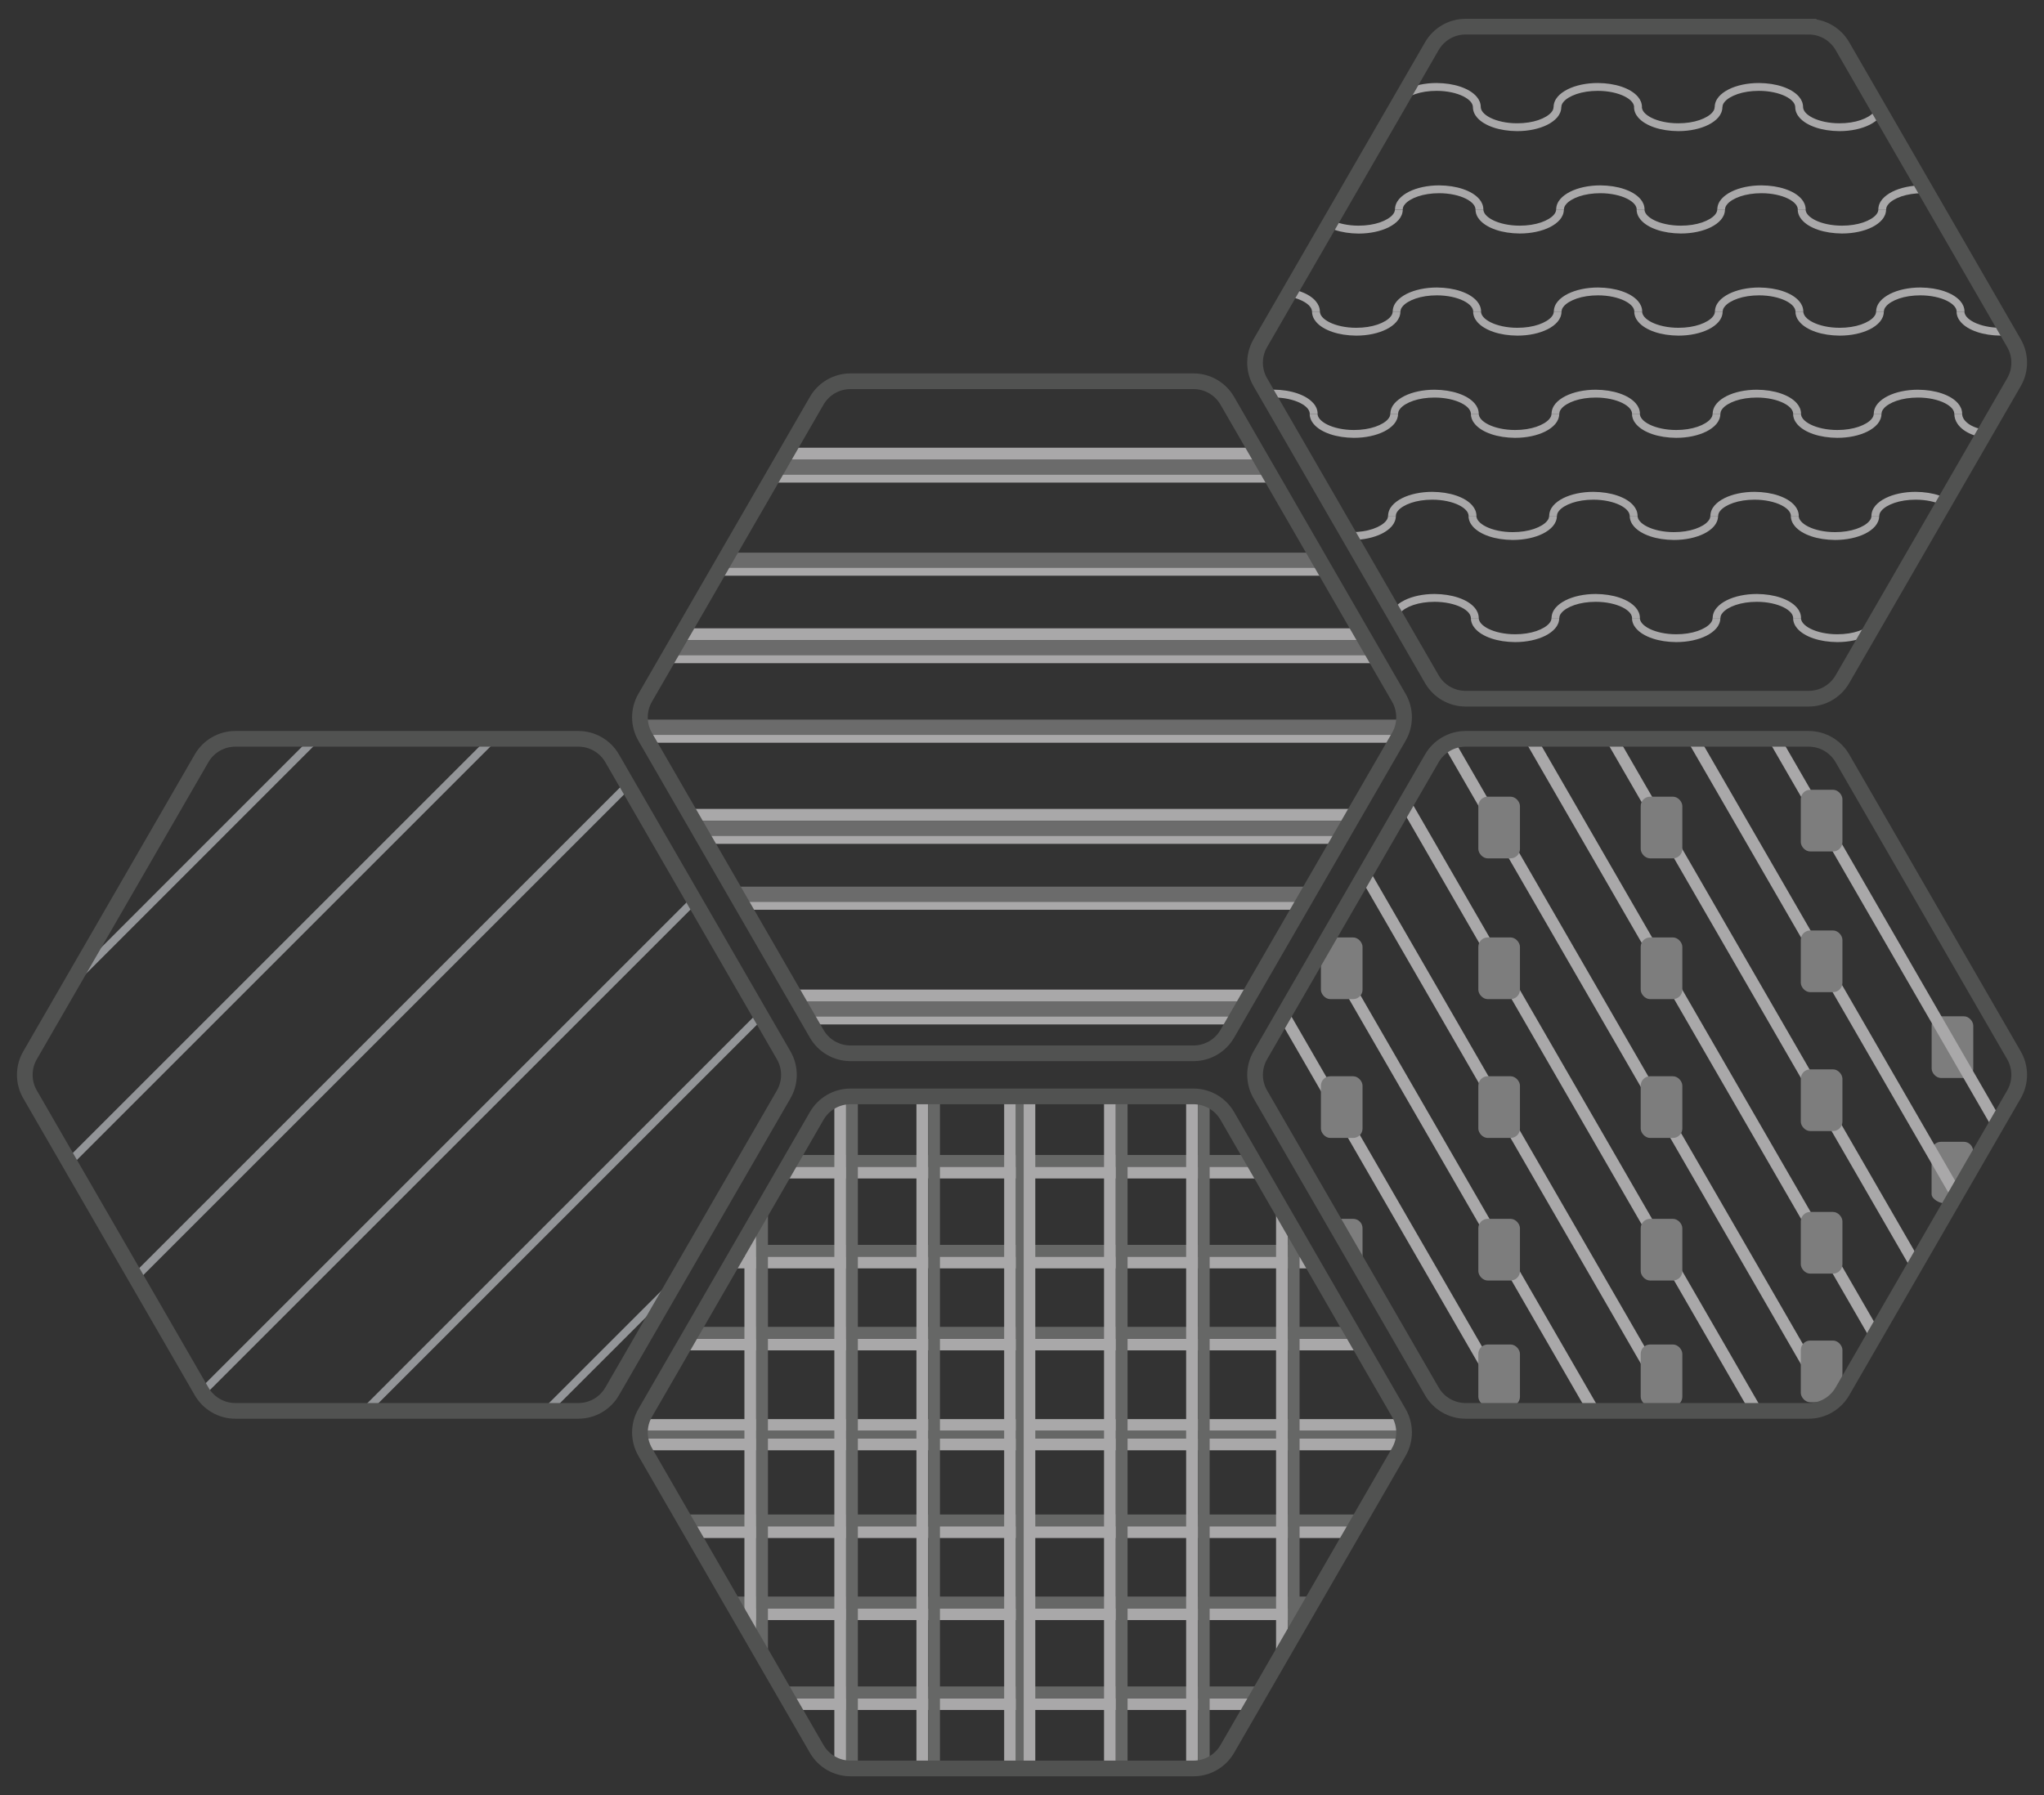 <?xml version="1.0" encoding="UTF-8"?>
<svg id="Robus" xmlns="http://www.w3.org/2000/svg" version="1.1" viewBox="0 0 260.71 229.02">
  <rect x="0" y="0" width="260.71" height="229.02" fill="#333333" stroke="none"/>
  <!-- Generator: Adobe Illustrator 29.0.0, SVG Export Plug-In . SVG Version: 2.1.0 Build 186)  -->
  <defs>
    <style>
      .st0 {
        fill: #a9a8a9;
      }

      .st1 {
        fill: #d7b67a;
      }

      .st2, .st3, .st4, .st5, .st6, .st7, .st8, .st9, .st10, .st11, .st12, .st13, .st14, .st15, .st16, .st17, .st18, .st19, .st20, .st21, .st22, .st23, .st24, .st25, .st26 {
        stroke-miterlimit: 10;
      }

      .st2, .st5, .st6, .st7, .st11, .st12, .st13, .st18, .st19, .st20, .st21, .st22, .st23, .st24, .st25, .st26 {
        fill: none;
      }

      .st2, .st6, .st21, .st26 {
        stroke-width: 1.5px;
      }

      .st2, .st19 {
        stroke: #666766;
      }

      .st3, .st4, .st5, .st7, .st9, .st10, .st13, .st15, .st25 {
        stroke: #d8b67a;
      }

      .st3, .st27, .st10, .st15, .st16, .st17 {
        fill: #231f20;
      }

      .st4, .st9 {
        fill: #d8b67a;
      }

      .st5, .st11, .st15 {
        stroke-width: 1.3px;
      }

      .st6 {
        stroke: #58595b;
      }

      .st7, .st9, .st16, .st18, .st22, .st23 {
        stroke-width: 2px;
      }

      .st28 {
        fill: #ed2024;
      }

      .st8 {
        fill: #cea053;
      }

      .st8, .st11, .st16, .st17, .st20, .st22, .st24 {
        stroke: #cea053;
      }

      .st8, .st24, .st25 {
        stroke-width: 5px;
      }

      .st10 {
        stroke-width: 3px;
      }

      .st12, .st26 {
        stroke: #a9a8a9;
      }

      .st29 {
        fill: #fff;
      }

      .st14, .st30 {
        fill: #7d7d7d;
      }

      .st14, .st21 {
        stroke: #939598;
      }

      .st31 {
        fill: #d3d3d3;
      }

      .st18 {
        stroke: #6b6b6b;
      }

      .st32 {
        display: none;
      }

      .st23 {
        stroke: #515251;
      }
    </style>
  </defs>
  <g id="Fabric" class="st32">
    <g>
      <g id="Fabric1" data-name="Fabric">
        <g>
          <g id="Lines">
            <line class="st13" x1="761.61" y1="589.24" x2="721.03" y2="629.81"/>
            <line class="st13" x1="723.57" y1="609.58" x2="743.52" y2="589.62"/>
            <line class="st13" x1="727.49" y1="641.14" x2="774.74" y2="593.89"/>
            <line class="st13" x1="781.52" y1="605.14" x2="734.22" y2="652.44"/>
            <g>
              <line class="st13" x1="752.16" y1="653.78" x2="788.37" y2="617.57"/>
              <line class="st27" x1="752.16" y1="653.78" x2="788.37" y2="617.57"/>
            </g>
            <line class="st10" x1="791.82" y1="561.74" x2="837.48" y2="561.74"/>
            <line class="st10" x1="788.84" y1="605.82" x2="840.93" y2="605.82"/>
            <line class="st3" x1="786.12" y1="571.3" x2="843.05" y2="571.3"/>
            <path class="st3" d="M786.12,570.33"/>
            <line class="st3" x1="782.2" y1="578.25" x2="847.26" y2="578.25"/>
            <line class="st3" x1="779.22" y1="588.95" x2="849.95" y2="588.95"/>
            <line class="st16" x1="783.65" y1="597.23" x2="845.59" y2="597.23"/>
            <line class="st16" x1="778.29" y1="587.61" x2="851.14" y2="587.61"/>
            <line class="st16" x1="781.55" y1="579.63" x2="848.22" y2="579.63"/>
            <line class="st17" x1="786.69" y1="570.33" x2="842.69" y2="570.33"/>
            <line class="st17" x1="794.29" y1="614.42" x2="835.67" y2="614.42"/>
            <line class="st17" x1="792.74" y1="629.81" x2="836.64" y2="629.81"/>
            <line class="st17" x1="846.65" y1="646.95" x2="782.85" y2="646.95"/>
            <line class="st17" x1="782.85" y1="664.95" x2="847.26" y2="664.95"/>
            <line class="st17" x1="836.64" y1="681.55" x2="792.09" y2="681.55"/>
            <line class="st17" x1="786.69" y1="641.14" x2="786.69" y2="671.33"/>
            <line class="st17" x1="822.91" y1="688.19" x2="822.91" y2="624.02"/>
            <line class="st17" x1="832.35" y1="623.97" x2="832.35" y2="688.19"/>
            <line class="st17" x1="796.09" y1="624.02" x2="796.09" y2="688.48"/>
            <line class="st17" x1="841.67" y1="672.61" x2="841.67" y2="639.04"/>
            <path class="st17" d="M787.42,639.04"/>
            <line class="st10" x1="787.42" y1="638.27" x2="842.18" y2="638.27"/>
            <line class="st15" x1="805.67" y1="623.97" x2="805.67" y2="688.19"/>
            <line class="st15" x1="813.71" y1="623.97" x2="813.71" y2="688.48"/>
            <line class="st15" x1="824.05" y1="624.14" x2="824.05" y2="688.36"/>
            <line class="st10" x1="777.48" y1="656.25" x2="851.91" y2="656.25"/>
            <line class="st10" x1="841.67" y1="673.98" x2="787.42" y2="673.46"/>
            <line class="st17" x1="804.84" y1="624.23" x2="804.84" y2="688.19"/>
            <line class="st17" x1="814.8" y1="624.02" x2="814.8" y2="688.48"/>
            <line class="st3" x1="795.39" y1="624.23" x2="795.01" y2="685.76"/>
          </g>
          <path class="st5" d="M851.25,526.76c1.89-1.12,4.71-2.36,7.77-1.79,2.58.48,2.96,1.8,6.27,2.74.94.27,4.58,1.26,8.55.06,3.34-1.01,3.24-2.46,5.68-2.74,3.43-.4,4.85,2.34,8.68,3.19,2.06.46,5.3.47,9.92-2.17"/>
          <path class="st11" d="M850.71,527.88c1.92-1.12,4.76-2.36,7.86-1.79,2.62.48,2.99,1.8,6.34,2.74.95.27,4.64,1.26,8.65.06,3.38-1.01,3.28-2.46,5.75-2.74,3.47-.4,4.91,2.34,8.79,3.19,2.09.46,5.36.47,10.04-2.17"/>
          <path class="st5" d="M844.84,538.28c1.32-1.01,5.73-4.12,12.13-4.04,4.82.06,5.78,3.05,11.19,3.7,6.13.74,6.58-2.43,13.74-2.3,6.29.12,8.06,2.61,13.79,1.79,3.26-.47,5.8-1.73,7.45-2.72"/>
          <path class="st5" d="M840.75,546.31c5.62-3.14,10.3-3.74,14.1-3.19,6.09.87,7.44,4.33,13.06,4.34,6.42.02,7.28-4.47,13.45-4.34,6,.13,7.52,4.41,13.39,4.66,4.85.21,8.92-2.5,11.58-4.79"/>
          <path class="st5" d="M839.41,555.91c2.87-1.64,7.41-3.66,12.96-3.51,6.44.17,7.98,3.09,14.68,3.26,7.34.18,7.74-3.26,15-3.19,7.45.07,9.26,3.72,16.09,3.64,5.58-.07,10.05-2.57,12.83-4.53"/>
          <path class="st5" d="M846.37,567.92c3.11-1.65,7.73-3.51,13.33-3.38,6.32.14,7.6,2.67,13.83,2.43,7.51-.29,8.48-4.07,14.08-2.94,4.48.91,5.89,3.74,10.2,3.51,2.88-.15,5.15-1.57,6.57-2.68"/>
          <path class="st5" d="M851.79,577.71c2.07-1.4,5.37-3.14,9.38-3,4.83.17,5.99,2.92,10.6,2.81,5.39-.13,6.02-3.93,10.91-3.57,4.14.3,5.33,3.15,9.45,2.94,2.68-.14,4.78-1.48,6.06-2.49"/>
          <path class="st11" d="M851.99,578.98c2.07-1.4,5.37-3.14,9.38-3,4.83.17,5.99,2.92,10.6,2.81,5.39-.13,6.02-3.93,10.91-3.57,4.14.3,5.33,3.15,9.45,2.94,2.68-.14,4.78-1.48,6.06-2.49"/>
          <path class="st11" d="M846.75,569.23c3.07-1.65,7.63-3.51,13.15-3.38,6.24.14,7.49,2.67,13.65,2.43,7.41-.29,8.36-4.07,13.89-2.94,4.42.91,5.81,3.74,10.06,3.51,2.84-.15,5.08-1.57,6.48-2.68"/>
          <path class="st11" d="M839.92,557.04c2.87-1.64,7.41-3.66,12.96-3.51,6.44.17,7.98,3.09,14.68,3.26,7.34.18,7.74-3.26,15-3.19,7.45.07,9.26,3.72,16.09,3.64,5.58-.07,10.05-2.57,12.83-4.53"/>
          <path class="st11" d="M840.43,547.4c5.7-3.14,10.44-3.74,14.3-3.19,6.17.87,7.54,4.33,13.25,4.34,6.51.02,7.38-4.47,13.64-4.34,6.08.13,7.63,4.41,13.58,4.66,4.92.21,9.04-2.5,11.74-4.79"/>
          <path class="st11" d="M844.33,539.47c1.33-1.01,5.78-4.12,12.23-4.04,4.87.06,5.83,3.05,11.29,3.7,6.18.74,6.64-2.43,13.87-2.3,6.35.12,8.13,2.61,13.91,1.79,3.29-.47,5.85-1.73,7.51-2.72"/>
        </g>
      </g>
      <g>
        <line class="st20" x1="840.69" y1="616.08" x2="861.79" y2="653.53"/>
        <line class="st20" x1="844.26" y1="609.36" x2="870.13" y2="653.79"/>
        <polyline class="st20" points="877.45 653.79 848.22 602.13 851.99 596.4 886.22 653.53"/>
        <polyline class="st20" points="892.6 652.25 856.09 589.3 864.43 589.36 897.23 646.95 901.37 639.66 871.24 589.19 880.01 589.28 905.45 633.11 909.2 626.64 887.75 589.19"/>
        <rect class="st1" x="874.25" y="621.15" width="4.19" height="5.74"/>
        <rect class="st1" x="858.33" y="621.53" width="4.19" height="5.74"/>
        <rect class="st1" x="858.33" y="608.3" width="4.19" height="5.74"/>
        <rect class="st1" x="874.25" y="608.36" width="4.19" height="5.74"/>
        <rect class="st1" x="889.91" y="608.68" width="4.19" height="5.74"/>
        <rect class="st1" x="843.07" y="609.36" width="4.19" height="5.74"/>
        <rect class="st1" x="843.07" y="621.87" width="4.19" height="5.74"/>
        <rect class="st1" x="858.9" y="635.4" width="4.19" height="5.74"/>
        <rect class="st1" x="874.25" y="635.4" width="4.19" height="5.74"/>
        <rect class="st1" x="889.91" y="635.4" width="4.19" height="5.74"/>
        <rect class="st1" x="889.91" y="622.04" width="4.19" height="5.74"/>
        <rect class="st1" x="905.01" y="621.53" width="4.19" height="5.74"/>
        <path class="st1" d="M904.46,608.3h-.68v5.74h4.19v-.78c-2.39-.59-3.56-2.79-3.52-4.97Z"/>
        <rect class="st1" x="858.33" y="648.68" width="4.19" height="5.74"/>
        <rect class="st1" x="874.25" y="648.04" width="4.19" height="5.74"/>
        <rect class="st1" x="889.91" y="648.3" width="4.19" height="5.74"/>
        <rect class="st1" x="874.25" y="594.36" width="4.19" height="5.74"/>
        <rect class="st1" x="889.91" y="594.78" width="4.19" height="5.74"/>
        <rect class="st1" x="858.33" y="594.78" width="4.19" height="5.74"/>
      </g>
    </g>
    <g id="Hexagon">
      <polygon class="st22" points="772.02 589.3 734.81 589.3 716.2 621.53 734.81 653.75 772.02 653.75 790.63 621.53 772.02 589.3"/>
      <polygon class="st22" points="833.3 554.07 796.09 554.07 777.48 586.29 796.09 618.52 833.3 618.52 851.91 586.29 833.3 554.07"/>
      <polygon class="st22" points="893.3 519.34 856.09 519.34 837.48 551.57 856.09 583.8 893.3 583.8 911.91 551.57 893.3 519.34"/>
      <polygon class="st22" points="893.3 589.3 856.09 589.3 837.48 621.53 856.09 653.75 893.3 653.75 911.91 621.53 893.3 589.3"/>
      <polygon class="st22" points="833.3 624.02 796.09 624.02 777.48 656.25 796.09 688.48 833.3 688.48 851.91 656.25 833.3 624.02"/>
    </g>
  </g>
  <g id="Height" class="st32">
    <path class="st8" d="M814.39,552.88v143.15s0-77.11,0-76.94"/>
    <polyline class="st24" points="790.55 578.38 814.39 550.81 836.89 578.38"/>
    <polyline class="st8" points="814.39 698.51 837.74 671.19 814.39 697.87 792.08 671.19"/>
    <line class="st8" x1="845.29" y1="550.81" x2="887.42" y2="550.81"/>
    <line class="st8" x1="845.29" y1="575.28" x2="872.44" y2="575.28"/>
    <line class="st8" x1="845.29" y1="600.3" x2="887.42" y2="599.87"/>
    <line class="st8" x1="845.29" y1="624.46" x2="872.44" y2="624.31"/>
    <line class="st8" x1="845.29" y1="649.49" x2="887.42" y2="649.49"/>
    <line class="st8" x1="845.29" y1="673.49" x2="872.44" y2="673.49"/>
    <line class="st8" x1="845.29" y1="698.08" x2="887.42" y2="698.08"/>
  </g>
  <g id="Frame" class="st32">
    <path class="st22" d="M768.33,597.41l-28.34,44.43h-4.34c15.03-23.82,21.19-34.02,23.74-38.55.96-1.7,1.45-2.49,2.43-4.09,4.08-6.64,6.12-9.96,8.94-12.13,2.38-1.83,5.2-2.41,10.85-3.57,9.87-2.03,11.56-.24,19.15-2.55,5.26-1.6,8.57-3.71,10.72-5.11,4.61-2.99,5.98-5.09,6.38-5.74,1.93-3.12,2.17-6.3,2.17-8.04"/>
    <path class="st22" d="M873.09,598.04l28.12,44.57,4.34.02c-14.91-23.9-21.01-34.12-23.55-38.67-.95-1.7-1.43-2.5-2.4-4.1-4.05-6.66-6.07-9.99-8.87-12.17-2.37-1.85-5.19-2.44-10.83-3.63-9.86-2.08-11.56-.3-19.14-2.65-5.25-1.63-8.55-3.76-10.7-5.16-4.59-3.01-5.96-5.12-6.35-5.78-1.91-3.13-2.14-6.31-2.13-8.05"/>
    <rect class="st9" x="819.27" y="556.05" width="2.66" height="9.93"/>
    <rect class="st9" x="820.42" y="547.93" width=".34" height="6.34"/>
  </g>
  <g id="Hydrualic" class="st32">
    <g id="Culinder">
      <polygon id="_x33_" class="st4" points="755.96 660.76 763.28 653.44 755.54 646.89 749.49 654.04 755.96 660.76"/>
      <polyline id="_x32_" class="st7" points="760.06 650.53 817.62 592.97 809.36 585.15 825.12 600.57"/>
      <polygon id="_x31_" class="st22" points="755.54 645.26 757.29 637.22 810.52 583.99 817.45 583.99 826.88 593.43 826.88 598.81 770.69 655 764.52 655 760.44 650.91 755.54 646.02 755.54 645.26"/>
      <polygon id="_x33_1" data-name="_x33_" class="st4" points="816.95 660.76 824.27 653.44 816.53 646.89 810.48 654.04 816.95 660.76"/>
      <polyline id="_x32_1" data-name="_x32_" class="st7" points="819.69 650.53 877.25 592.97 869 585.15 884.76 600.57"/>
      <polygon id="_x31_1" data-name="_x31_" class="st22" points="815.22 645.26 816.97 637.22 870.2 583.99 877.13 583.99 886.56 593.43 886.56 598.81 830.37 655 824.2 655 820.12 650.91 815.22 646.02 815.22 645.26"/>
    </g>
    <g id="Connector">
      <g id="_x31_2" data-name="_x31_">
        <line class="st7" x1="826.49" y1="571.99" x2="837.81" y2="583.31"/>
        <polygon class="st22" points="818.49 579.23 818.49 584.8 825.51 592.04 830.49 591.19 843.92 577.38 844.36 576.93 844.36 569.02 840.28 564.93 833.09 564.93 832.5 565.5 832.16 565.84 831.86 566.13 818.49 579.23"/>
        <line class="st22" x1="837.25" y1="564.64" x2="844.4" y2="571.53"/>
      </g>
      <g id="_x32_2" data-name="_x32_">
        <line class="st7" x1="840.65" y1="565.31" x2="844.88" y2="561.61"/>
        <line class="st7" x1="843.7" y1="568.8" x2="847.84" y2="564.66"/>
        <polygon class="st9" points="843.91 562.91 846.43 565.42 844.74 567.11 842.28 564.54 843.91 562.91"/>
      </g>
      <g id="_x31_3" data-name="_x31_">
        <line class="st7" x1="886.35" y1="572.14" x2="897.67" y2="583.46"/>
        <polygon class="st22" points="878.35 579.38 878.35 584.95 885.37 592.18 890.35 591.33 903.79 577.53 904.23 577.08 904.23 569.16 900.14 565.08 892.95 565.08 892.37 565.65 892.02 565.98 891.72 566.28 878.35 579.38"/>
        <line class="st22" x1="897.12" y1="564.78" x2="904.27" y2="571.68"/>
      </g>
      <g id="_x32_3" data-name="_x32_">
        <line class="st7" x1="900.67" y1="565.12" x2="904.9" y2="561.42"/>
        <line class="st7" x1="903.72" y1="568.61" x2="907.86" y2="564.47"/>
        <path class="st9" d="M904.76,563.54l.87.86c.46.45.46,1.19,0,1.65l-.02.02c-.46.46-1.21.45-1.67-.02l-.85-.88c-.44-.46-.43-1.18.02-1.63h0c.45-.45,1.19-.46,1.65,0Z"/>
      </g>
    </g>
    <g id="Wheels">
      <circle class="st22" cx="803.62" cy="667.13" r="13.76"/>
      <circle class="st22" cx="743.49" cy="667.13" r="13.76"/>
      <circle class="st22" cx="855.49" cy="554.11" r="13.76"/>
      <circle class="st22" cx="915.74" cy="554.11" r="13.76"/>
      <circle class="st7" cx="743.49" cy="667.13" r="5.28"/>
      <circle class="st7" cx="803.62" cy="667.13" r="5.28"/>
      <circle class="st7" cx="915.74" cy="554.11" r="5.28"/>
      <circle class="st7" cx="855.49" cy="554.11" r="5.28"/>
    </g>
  </g>
  <g id="Transportation" class="st32">
    <path class="st22" d="M885.76,614.4c0,32.27-26.16,58.44-58.44,58.44s-58.44-26.16-58.44-58.44c0-1.83-.12-6.36,1.27-12.17,5.2-21.75,27.05-46.3,57.17-46.27,30.65.04,58.44,25.54,58.44,58.44Z"/>
    <path class="st22" d="M770.22,602.42c2.57-2.93,26.47-29.2,63.41-26.06,29.91,2.55,47.61,22.61,51.13,26.77"/>
    <path class="st22" d="M769.44,612.06c12.79-4.91,34.43-11.36,61.75-10.65,23.36.61,42.01,6.24,53.98,10.9"/>
    <path class="st22" d="M769.27,618.2c13.14,4.88,35.39,11.21,63.32,10.02,22.65-.97,40.8-6.54,52.73-11.27"/>
    <path class="st22" d="M770.54,628.26c3.08,3.25,26.79,27.44,62.82,24.47,29.24-2.41,47.01-21.1,51-25.52"/>
    <path class="st22" d="M769.68,618.23"/>
    <path class="st22" d="M818.86,556.9c-21.09,14.01-33.02,38.11-30.95,62.78,2.81,33.44,29.92,50.66,32.83,52.45"/>
    <path class="st22" d="M827.15,672.24c-5.32-10.43-14.71-32.31-14.04-61.3.58-25.17,8.48-44.29,13.6-54.49"/>
    <path class="st22" d="M829.3,556.56c4.99,12.25,11.78,33.35,11.55,60.23-.21,24.85-6.31,44.48-11.06,56.43"/>
    <path class="st22" d="M835.32,557.23c23.13,17.38,34.65,45.12,29.38,71.15-5.1,25.21-24,39.14-28.94,42.55"/>
    <path class="st25" d="M835.77,532.55c5.72.11,31.52,1.23,52.77,21.96,23.28,22.71,23.38,51.69,23.32,56.68"/>
    <path class="st25" d="M742.49,615.61c-.07,4.19-.04,44.22,32,67.23,17.47,12.55,35.9,13.88,43.91,13.96"/>
    <path class="st25" d="M807.34,683.53c5.55,5.1,11.09,10.21,16.64,15.31"/>
    <path class="st25" d="M807.51,711.78c4.94-4.88,9.87-9.76,14.81-14.64"/>
    <path class="st25" d="M817.96,696.09l.91,2.79"/>
    <path class="st25" d="M849.14,515.16c-6.41,6-12.82,12-19.23,18"/>
    <path class="st25" d="M829.4,529.97c6.33,5.89,12.65,11.77,18.98,17.66"/>
    <path class="st25" d="M837.69,531.58"/>
    <path class="st25" d="M837.35,531.75c-1.46.34-2.92.68-4.38,1.02"/>
  </g>
  <g>
    <rect class="st21" x="660.8" y="344.04" width="29.23" height="28.51" rx="2.7" ry="2.7"/>
    <path class="st21" d="M708.17,296.95h-65.52c-.96,0-1.85.51-2.34,1.35l-32.76,56.74c-.48.83-.48,1.86,0,2.7l32.76,56.74c.48.83,1.37,1.35,2.34,1.35h65.52c.96,0,1.85-.51,2.34-1.35l32.76-56.74c.48-.83.48-1.86,0-2.7l-32.76-56.74c-.48-.83-1.37-1.35-2.34-1.35Z"/>
    <circle class="st21" cx="675.42" cy="358.3" r="99.24"/>
  </g>
  <path class="st6" d="M673.08,315.57l-35.83,62.06c-1.04,1.8.26,4.05,2.34,4.05h71.66c2.08,0,3.38-2.25,2.34-4.05l-35.83-62.06c-1.04-1.8-3.64-1.8-4.67,0Z"/>
  <path class="st6" d="M707.29,276.74h-63.75c-.72,0-1.4.28-1.91.79l-45.08,45.08c-.51.51-.79,1.19-.79,1.91v63.75c0,.72.28,1.4.79,1.91l45.08,45.08c.51.51,1.19.79,1.91.79h63.75c.72,0,1.4-.28,1.91-.79l45.08-45.08c.51-.51.79-1.19.79-1.91v-63.75c0-.72-.28-1.4-.79-1.91l-45.08-45.08c-.51-.51-1.19-.79-1.91-.79Z"/>
  <path class="st6" d="M704.83,252.09h-56.18c-.47,0-.94.12-1.35.36l-48.65,28.09c-.41.24-.75.58-.99.99l-28.09,48.65c-.24.41-.36.88-.36,1.35v56.18c0,.47.12.94.36,1.35l28.09,48.65c.24.41.58.75.99.99l48.65,28.09c.41.24.88.36,1.35.36h56.18c.47,0,.94-.12,1.35-.36l48.65-28.09c.41-.24.75-.58.99-.99l28.09-48.65c.24-.41.36-.88.36-1.35v-56.18c0-.47-.12-.94-.36-1.35l-28.09-48.65c-.24-.41-.58-.75-.99-.99l-48.65-28.09c-.41-.24-.88-.36-1.35-.36Z"/>
  <rect class="st30" x="902.43" y="18.13" width="23.32" height="23.32" rx="6.27" ry="6.27"/>
  <rect class="st31" x="929.67" y="18.13" width="23.32" height="23.32" rx="6.27" ry="6.27"/>
  <rect class="st29" x="955.82" y="18.13" width="23.32" height="23.32" rx="6.27" ry="6.27"/>
  <g>
    <rect class="st30" x="246.38" y="129.66" width="5.31" height="7.87" rx="1.2" ry="1.2"/>
    <path class="st30" d="M248.07,153.53c-.67,0-1.7-.54-1.7-1.2v-5.46c0-.67.54-1.2,1.2-1.2h2.9c.67,0,1.2.54,1.2,1.2"/>
    <g>
      <g>
        <line class="st18" x1="91.89" y1="71.51" x2="168.68" y2="71.51"/>
        <line class="st12" x1="91.89" y1="72.95" x2="169.27" y2="72.95"/>
      </g>
      <g>
        <line class="st18" x1="99.16" y1="59.62" x2="161.49" y2="59.62"/>
        <line class="st12" x1="98.17" y1="61.07" x2="162.44" y2="61.07"/>
        <line class="st26" x1="99.77" y1="57.87" x2="160.83" y2="57.87"/>
      </g>
      <g>
        <line class="st18" x1="85.64" y1="82.67" x2="175.04" y2="82.67"/>
        <line class="st12" x1="84.71" y1="84.11" x2="175.89" y2="84.11"/>
        <line class="st26" x1="86.6" y1="80.91" x2="173.91" y2="80.91"/>
      </g>
      <g>
        <line class="st18" x1="89.44" y1="105.71" x2="172.05" y2="105.71"/>
        <line class="st12" x1="90.32" y1="107.16" x2="171.14" y2="107.16"/>
        <line class="st26" x1="87.62" y1="103.95" x2="173.31" y2="103.95"/>
      </g>
      <g>
        <line class="st18" x1="102.22" y1="128.75" x2="158.24" y2="128.75"/>
        <line class="st12" x1="102.56" y1="130.2" x2="157.41" y2="130.2"/>
        <line class="st26" x1="101.23" y1="127" x2="159.48" y2="127"/>
      </g>
      <g>
        <line class="st18" x1="82.07" y1="92.81" x2="178.94" y2="92.81"/>
        <line class="st12" x1="82.07" y1="94.26" x2="178.94" y2="94.26"/>
      </g>
      <g>
        <line class="st18" x1="94.06" y1="114.12" x2="166.77" y2="114.12"/>
        <line class="st12" x1="94.06" y1="115.57" x2="166.07" y2="115.57"/>
      </g>
      <path class="st23" d="M152.23,48.64h-43.75c-1.78,0-3.42.95-4.31,2.49l-21.88,37.89c-.89,1.54-.89,3.44,0,4.98l21.88,37.89c.89,1.54,2.53,2.49,4.31,2.49h43.75c1.78,0,3.42-.95,4.31-2.49l21.88-37.89c.89-1.54.89-3.44,0-4.98l-21.88-37.89c-.89-1.54-2.53-2.49-4.31-2.49Z"/>
    </g>
    <line class="st14" x1="69.61" y1="180.12" x2="86.5" y2="163.24"/>
    <g>
      <line class="st14" x1="9.06" y1="148.03" x2="62.9" y2="94.19"/>
      <line class="st14" x1="17.41" y1="162.84" x2="80.05" y2="100.2"/>
      <line class="st14" x1="25.99" y1="177.42" x2="88.62" y2="114.79"/>
      <line class="st14" x1="46.55" y1="180.03" x2="96.95" y2="129.62"/>
      <line class="st14" x1="8.69" y1="125.81" x2="40.6" y2="93.89"/>
      <path class="st23" d="M73.78,94.26H30.02c-1.78,0-3.42.95-4.31,2.49L3.83,134.64c-.89,1.54-.89,3.44,0,4.98l21.88,37.89c.89,1.54,2.53,2.49,4.31,2.49h43.75c1.78,0,3.42-.95,4.31-2.49l21.88-37.89c.89-1.54.89-3.44,0-4.98l-21.88-37.89c-.89-1.54-2.53-2.49-4.31-2.49Z"/>
    </g>
    <g>
      <line class="st26" x1="81.65" y1="181.8" x2="179.45" y2="181.8"/>
      <line class="st26" x1="81.65" y1="184.28" x2="179.45" y2="184.28"/>
      <line class="st19" x1="81.71" y1="183.04" x2="179.51" y2="183.04"/>
    </g>
    <g>
      <line class="st26" x1="100.14" y1="149.6" x2="161.09" y2="149.6"/>
      <line class="st2" x1="100.17" y1="148.1" x2="160.08" y2="148.1"/>
    </g>
    <g>
      <line class="st26" x1="93.61" y1="161.07" x2="167.07" y2="161.07"/>
      <line class="st2" x1="93.66" y1="159.57" x2="167.11" y2="159.57"/>
    </g>
    <g>
      <line class="st26" x1="87.59" y1="171.53" x2="172.97" y2="171.53"/>
      <line class="st2" x1="87.64" y1="170.03" x2="173.03" y2="170.03"/>
    </g>
    <g>
      <line class="st26" x1="87.55" y1="195.47" x2="172.9" y2="195.47"/>
      <line class="st2" x1="87.61" y1="193.97" x2="172.95" y2="193.97"/>
    </g>
    <g>
      <line class="st26" x1="93.67" y1="205.94" x2="167.03" y2="205.94"/>
      <line class="st2" x1="93.72" y1="204.44" x2="167.07" y2="204.44"/>
    </g>
    <g>
      <line class="st26" x1="100.19" y1="217.41" x2="160.32" y2="217.41"/>
      <line class="st2" x1="100.22" y1="215.91" x2="160.36" y2="215.91"/>
    </g>
    <g>
      <line class="st26" x1="131.3" y1="139.92" x2="131.3" y2="225.47"/>
      <line class="st26" x1="128.83" y1="139.92" x2="128.83" y2="225.47"/>
      <line class="st19" x1="130.07" y1="139.97" x2="130.07" y2="225.52"/>
    </g>
    <g>
      <line class="st26" x1="163.51" y1="154.23" x2="163.51" y2="210.97"/>
      <line class="st2" x1="165.01" y1="156.44" x2="165.01" y2="208.95"/>
    </g>
    <g>
      <line class="st26" x1="152.04" y1="139.96" x2="152.04" y2="225.57"/>
      <line class="st2" x1="153.54" y1="140.01" x2="153.54" y2="225.62"/>
    </g>
    <g>
      <line class="st26" x1="141.57" y1="139.88" x2="141.57" y2="225.52"/>
      <line class="st2" x1="143.07" y1="139.93" x2="143.07" y2="225.57"/>
    </g>
    <g>
      <line class="st26" x1="117.64" y1="139.54" x2="117.64" y2="225.52"/>
      <line class="st2" x1="119.14" y1="139.59" x2="119.14" y2="225.57"/>
    </g>
    <g>
      <line class="st26" x1="107.17" y1="139.88" x2="107.17" y2="225.57"/>
      <line class="st2" x1="108.67" y1="139.93" x2="108.67" y2="225.62"/>
    </g>
    <g>
      <line class="st26" x1="95.7" y1="156.58" x2="95.7" y2="208.87"/>
      <line class="st2" x1="97.2" y1="153.98" x2="97.2" y2="210.91"/>
    </g>
    <path class="st23" d="M152.23,139.88h-43.75c-1.78,0-3.42.95-4.31,2.49l-21.88,37.89c-.89,1.54-.89,3.44,0,4.98l21.88,37.89c.89,1.54,2.53,2.49,4.31,2.49h43.75c1.78,0,3.42-.95,4.31-2.49l21.88-37.89c.89-1.54.89-3.44,0-4.98l-21.88-37.89c-.89-1.54-2.53-2.49-4.31-2.49Z"/>
    <line class="st26" x1="163.73" y1="129.47" x2="193.15" y2="180.43"/>
    <line class="st26" x1="168.91" y1="120.49" x2="203.27" y2="180.01"/>
    <line class="st26" x1="174.1" y1="111.52" x2="213.64" y2="180.01"/>
    <line class="st26" x1="179.09" y1="102.21" x2="224" y2="180.01"/>
    <line class="st26" x1="184.81" y1="94.78" x2="233.73" y2="179.51"/>
    <line class="st26" x1="195.23" y1="94.26" x2="239.39" y2="170.75"/>
    <line class="st26" x1="205.59" y1="94.26" x2="244.33" y2="161.36"/>
    <line class="st26" x1="215.76" y1="93.93" x2="249.69" y2="152.69"/>
    <line class="st26" x1="226.12" y1="93.91" x2="254.92" y2="143.79"/>
    <rect class="st30" x="229.69" y="100.76" width="5.31" height="7.87" rx="1.2" ry="1.2"/>
    <rect class="st30" x="229.69" y="118.71" width="5.31" height="7.87" rx="1.2" ry="1.2"/>
    <rect class="st30" x="229.69" y="136.43" width="5.31" height="7.87" rx="1.2" ry="1.2"/>
    <rect class="st30" x="229.69" y="154.62" width="5.31" height="7.87" rx="1.2" ry="1.2"/>
    <rect class="st30" x="209.27" y="101.64" width="5.31" height="7.87" rx="1.2" ry="1.2"/>
    <rect class="st30" x="209.27" y="119.6" width="5.31" height="7.87" rx="1.2" ry="1.2"/>
    <rect class="st30" x="209.27" y="137.31" width="5.31" height="7.87" rx="1.2" ry="1.2"/>
    <rect class="st30" x="209.27" y="155.5" width="5.31" height="7.87" rx="1.2" ry="1.2"/>
    <rect class="st30" x="188.56" y="101.64" width="5.31" height="7.87" rx="1.2" ry="1.2"/>
    <rect class="st30" x="188.56" y="119.6" width="5.31" height="7.87" rx="1.2" ry="1.2"/>
    <rect class="st30" x="188.56" y="137.31" width="5.31" height="7.87" rx="1.2" ry="1.2"/>
    <rect class="st30" x="188.56" y="155.5" width="5.31" height="7.87" rx="1.2" ry="1.2"/>
    <rect class="st30" x="209.27" y="171.53" width="5.31" height="7.87" rx="1.2" ry="1.2"/>
    <rect class="st30" x="168.48" y="119.6" width="5.31" height="7.87" rx="1.2" ry="1.2"/>
    <rect class="st30" x="168.48" y="137.31" width="5.31" height="7.87" rx="1.2" ry="1.2"/>
    <path class="st30" d="M169.69,155.5h2.9c.67,0,1.2.54,1.2,1.2v5.46"/>
    <rect class="st30" x="229.69" y="171.03" width="5.31" height="7.87" rx="1.2" ry="1.2"/>
    <rect class="st30" x="188.56" y="171.53" width="5.31" height="7.87" rx="1.2" ry="1.2"/>
    <path class="st23" d="M230.69,94.26h-43.75c-1.78,0-3.42.95-4.31,2.49l-21.88,37.89c-.89,1.54-.89,3.44,0,4.98l21.88,37.89c.89,1.54,2.53,2.49,4.31,2.49h43.75c1.78,0,3.42-.95,4.31-2.49l21.88-37.89c.89-1.54.89-3.44,0-4.98l-21.88-37.89c-.89-1.54-2.53-2.49-4.31-2.49Z"/>
    <g>
      <path class="st0" d="M178.59,13.66c0-.22.08-.44.29-.68.3-.36.88-.72,1.64-.98.76-.26,1.7-.41,2.71-.41,1.35,0,2.57.28,3.41.7.42.21.74.45.94.69.2.24.28.46.29.68h1c0-.49-.2-.95-.52-1.32-.48-.56-1.2-.98-2.08-1.28-.88-.3-1.92-.46-3.03-.47-1.49,0-2.84.3-3.86.81-.51.26-.94.57-1.26.94-.32.37-.52.83-.52,1.32h1,0Z"/>
      <path class="st0" d="M198.15,13.66c0,.22-.08.44-.29.68-.3.36-.88.72-1.64.98-.76.26-1.7.41-2.71.41-1.35,0-2.57-.28-3.41-.7-.42-.21-.74-.45-.94-.69-.2-.24-.28-.46-.29-.68h-1c0,.49.2.95.52,1.32.48.56,1.2.98,2.08,1.28.88.3,1.92.46,3.03.47,1.49,0,2.84-.3,3.86-.81.51-.26.94-.57,1.26-.94.32-.37.52-.83.52-1.32h-1Z"/>
      <path class="st0" d="M199.15,13.66c0-.22.08-.44.29-.68.3-.36.88-.72,1.64-.98.76-.26,1.7-.41,2.71-.41,1.35,0,2.57.28,3.41.7.42.21.74.45.94.69.2.24.28.46.29.68h1c0-.49-.2-.95-.52-1.32-.48-.56-1.2-.98-2.08-1.28-.88-.3-1.92-.46-3.03-.47-1.49,0-2.84.3-3.86.81-.51.26-.94.57-1.26.94-.32.37-.52.83-.52,1.32h1,0Z"/>
      <path class="st0" d="M219.7,13.66c0-.22.08-.44.29-.68.3-.36.88-.72,1.64-.98.76-.26,1.7-.41,2.71-.41,1.35,0,2.57.28,3.41.7.42.21.74.45.94.69.2.24.28.46.29.68h1c0-.49-.2-.95-.52-1.32-.48-.56-1.2-.98-2.08-1.28-.88-.3-1.92-.46-3.03-.47-1.49,0-2.84.3-3.86.81-.51.26-.94.57-1.26.94-.32.37-.52.83-.52,1.32h1,0Z"/>
      <path class="st0" d="M218.7,13.66c0,.22-.08.44-.29.68-.3.36-.88.72-1.64.98-.76.26-1.7.41-2.71.41-1.35,0-2.57-.28-3.41-.7-.42-.21-.74-.45-.94-.69-.2-.24-.28-.46-.29-.68h-1c0,.49.2.95.52,1.32.48.56,1.2.98,2.08,1.28.88.3,1.92.46,3.03.47,1.49,0,2.84-.3,3.86-.81.51-.26.94-.57,1.26-.94.32-.37.52-.83.52-1.32h-1Z"/>
      <path class="st0" d="M239.26,13.66c0,.22-.08.44-.29.68-.3.36-.88.72-1.64.98-.76.26-1.7.41-2.71.41-1.35,0-2.57-.28-3.41-.7-.42-.21-.74-.45-.94-.69-.2-.24-.28-.46-.29-.68h-1c0,.49.2.95.52,1.32.48.56,1.2.98,2.08,1.28.88.3,1.92.46,3.03.47,1.49,0,2.84-.3,3.86-.81.51-.26.94-.57,1.26-.94.32-.37.52-.83.52-1.32h-1Z"/>
      <path class="st0" d="M240.58,26.72c0-.22.08-.44.29-.68.3-.36.88-.72,1.64-.98.76-.26,1.7-.41,2.71-.41v-1c-1.49,0-2.84.3-3.86.81-.51.26-.94.57-1.26.94-.32.37-.52.83-.52,1.32h1,0Z"/>
      <path class="st0" d="M255.2,41.82c-1.35,0-2.57-.28-3.41-.7-.42-.21-.74-.45-.94-.69-.2-.24-.28-.46-.29-.68h-1c0,.49.2.95.52,1.32.48.56,1.2.98,2.08,1.28.88.3,1.92.46,3.03.47v-1h0Z"/>
      <path class="st0" d="M240.29,39.75c0-.22.08-.44.29-.68.3-.36.88-.72,1.64-.98.76-.26,1.7-.41,2.71-.41,1.35,0,2.57.28,3.41.7.42.21.74.45.94.69.2.24.28.46.29.68h1c0-.49-.2-.95-.52-1.32-.48-.56-1.2-.98-2.08-1.28-.88-.3-1.92-.46-3.03-.47-1.49,0-2.84.3-3.86.81-.51.26-.94.57-1.26.94-.32.37-.52.83-.52,1.32h1,0Z"/>
      <path class="st0" d="M239.99,52.79c0-.22.08-.44.29-.68.3-.36.88-.72,1.64-.98.76-.26,1.7-.41,2.71-.41,1.35,0,2.57.28,3.41.7.42.21.74.45.94.69.2.24.28.46.29.68h1c0-.49-.2-.95-.52-1.32-.48-.56-1.2-.98-2.08-1.28-.88-.3-1.92-.46-3.03-.47-1.49,0-2.84.3-3.86.81-.51.26-.94.57-1.26.94-.32.37-.52.83-.52,1.32h1,0Z"/>
      <path class="st0" d="M253.89,54.86c-1.05,0-2-.27-2.65-.68-.32-.2-.57-.44-.73-.67-.16-.24-.24-.47-.24-.72h-1c0,.46.15.9.41,1.28.39.57.99,1,1.71,1.31.73.31,1.58.48,2.5.48v-1h0Z"/>
      <path class="st0" d="M178.92,26.72c0-.22.08-.44.29-.68.3-.36.88-.72,1.64-.98.76-.26,1.7-.41,2.71-.41,1.35,0,2.57.28,3.41.7.42.21.74.45.94.69.2.24.28.46.29.68h1c0-.49-.2-.95-.52-1.32-.48-.56-1.2-.98-2.08-1.28-.88-.3-1.92-.46-3.03-.47-1.49,0-2.84.3-3.86.81-.51.26-.94.57-1.26.94-.32.37-.52.83-.52,1.32h1,0Z"/>
      <path class="st0" d="M198.48,26.72c0,.22-.08.44-.29.68-.3.36-.88.72-1.64.98-.76.26-1.7.41-2.71.41-1.35,0-2.57-.28-3.41-.7-.42-.21-.74-.45-.94-.69-.2-.24-.28-.46-.29-.68h-1c0,.49.2.95.52,1.32.48.56,1.2.98,2.08,1.28.88.3,1.92.46,3.03.47,1.49,0,2.84-.3,3.86-.81.51-.26.94-.57,1.26-.94.32-.37.52-.83.52-1.32h-1Z"/>
      <path class="st0" d="M199.48,26.72c0-.22.08-.44.29-.68.3-.36.88-.72,1.64-.98.76-.26,1.7-.41,2.71-.41,1.35,0,2.57.28,3.41.7.42.21.74.45.94.69.2.24.28.46.29.68h1c0-.49-.2-.95-.52-1.32-.48-.56-1.2-.98-2.08-1.28-.88-.3-1.92-.46-3.03-.47-1.49,0-2.84.3-3.86.81-.51.26-.94.57-1.26.94-.32.37-.52.83-.52,1.32h1,0Z"/>
      <path class="st0" d="M220.03,26.72c0-.22.08-.44.29-.68.3-.36.88-.72,1.64-.98.76-.26,1.7-.41,2.71-.41,1.35,0,2.57.28,3.41.7.42.21.74.45.94.69.2.24.28.46.29.68h1c0-.49-.2-.95-.52-1.32-.48-.56-1.2-.98-2.08-1.28-.88-.3-1.92-.46-3.03-.47-1.49,0-2.84.3-3.86.81-.51.26-.94.57-1.26.94-.32.37-.52.83-.52,1.32h1,0Z"/>
      <path class="st0" d="M219.03,26.72c0,.22-.08.44-.29.68-.3.36-.88.72-1.64.98-.76.26-1.7.41-2.71.41-1.35,0-2.57-.28-3.41-.7-.42-.21-.74-.45-.94-.69-.2-.24-.28-.46-.29-.68h-1c0,.49.2.95.52,1.32.48.56,1.2.98,2.08,1.28.88.3,1.92.46,3.03.47,1.49,0,2.84-.3,3.86-.81.51-.26.94-.57,1.26-.94.32-.37.52-.83.52-1.32h-1Z"/>
      <path class="st0" d="M239.58,26.72c0,.22-.08.44-.29.68-.3.36-.88.72-1.64.98-.76.26-1.7.41-2.71.41-1.35,0-2.57-.28-3.41-.7-.42-.21-.74-.45-.94-.69-.2-.24-.28-.46-.29-.68h-1c0,.49.2.95.52,1.32.48.56,1.2.98,2.08,1.28.88.3,1.92.46,3.03.47,1.49,0,2.84-.3,3.86-.81.51-.26.94-.57,1.26-.94.32-.37.52-.83.52-1.32h-1Z"/>
      <path class="st0" d="M178.63,39.75c0-.22.08-.44.29-.68.3-.36.88-.72,1.64-.98.76-.26,1.7-.41,2.71-.41,1.35,0,2.57.28,3.41.7.42.21.74.45.94.69.2.24.28.46.29.68h1c0-.49-.2-.95-.52-1.32-.48-.56-1.2-.98-2.08-1.28-.88-.3-1.92-.46-3.03-.47-1.49,0-2.84.3-3.86.81-.51.26-.94.57-1.26.94-.32.37-.52.83-.52,1.32h1,0Z"/>
      <path class="st0" d="M198.18,39.75c0,.22-.08.44-.29.68-.3.36-.88.72-1.64.98-.76.26-1.7.41-2.71.41-1.35,0-2.57-.28-3.41-.7-.42-.21-.74-.45-.94-.69-.2-.24-.28-.46-.29-.68h-1c0,.49.2.95.52,1.32.48.56,1.2.98,2.08,1.28.88.3,1.92.46,3.03.47,1.49,0,2.84-.3,3.86-.81.51-.26.94-.57,1.26-.94.32-.37.52-.83.52-1.32h-1Z"/>
      <path class="st0" d="M199.18,39.75c0-.22.08-.44.29-.68.3-.36.88-.72,1.64-.98.76-.26,1.7-.41,2.71-.41,1.35,0,2.57.28,3.41.7.42.21.74.45.94.69.2.24.28.46.29.68h1c0-.49-.2-.95-.52-1.32-.48-.56-1.2-.98-2.08-1.28-.88-.3-1.92-.46-3.03-.47-1.49,0-2.84.3-3.86.81-.51.26-.94.57-1.26.94-.32.37-.52.83-.52,1.32h1,0Z"/>
      <path class="st0" d="M219.73,39.75c0-.22.08-.44.29-.68.3-.36.88-.72,1.64-.98.76-.26,1.7-.41,2.71-.41,1.35,0,2.57.28,3.41.7.42.21.74.45.94.69.2.24.28.46.29.68h1c0-.49-.2-.95-.52-1.32-.48-.56-1.2-.98-2.08-1.28-.88-.3-1.92-.46-3.03-.47-1.49,0-2.84.3-3.86.81-.51.26-.94.57-1.26.94-.32.37-.52.83-.52,1.32h1,0Z"/>
      <path class="st0" d="M218.73,39.75c0,.22-.08.44-.29.68-.3.36-.88.72-1.64.98-.76.26-1.7.41-2.71.41-1.35,0-2.57-.28-3.41-.7-.42-.21-.74-.45-.94-.69-.2-.24-.28-.46-.29-.68h-1c0,.49.2.95.52,1.32.48.56,1.2.98,2.08,1.28.88.3,1.92.46,3.03.47,1.49,0,2.84-.3,3.86-.81.51-.26.94-.57,1.26-.94.32-.37.52-.83.52-1.32h-1Z"/>
      <path class="st0" d="M239.29,39.75c0,.22-.08.44-.29.68-.3.36-.88.72-1.64.98-.76.26-1.7.41-2.71.41-1.35,0-2.57-.28-3.41-.7-.42-.21-.74-.45-.94-.69-.2-.24-.28-.46-.29-.68h-1c0,.49.2.95.52,1.32.48.56,1.2.98,2.08,1.28.88.3,1.92.46,3.03.47,1.49,0,2.84-.3,3.86-.81.51-.26.94-.57,1.26-.94.32-.37.52-.83.52-1.32h-1Z"/>
      <path class="st0" d="M178.33,52.79c0-.22.08-.44.29-.68.3-.36.88-.72,1.64-.98.76-.26,1.7-.41,2.71-.41,1.35,0,2.57.28,3.41.7.42.21.74.45.94.69.2.24.28.46.29.68h1c0-.49-.2-.95-.52-1.32-.48-.56-1.2-.98-2.08-1.28-.88-.3-1.92-.46-3.03-.47-1.49,0-2.84.3-3.86.81-.51.26-.94.57-1.26.94-.32.37-.52.83-.52,1.32h1,0Z"/>
      <path class="st0" d="M197.89,52.79c0,.22-.08.44-.29.68-.3.36-.88.72-1.64.98-.76.26-1.7.41-2.71.41-1.35,0-2.57-.28-3.41-.7-.42-.21-.74-.45-.94-.69-.2-.24-.28-.46-.29-.68h-1c0,.49.2.95.52,1.32.48.56,1.2.98,2.08,1.28.88.3,1.92.46,3.03.47,1.49,0,2.84-.3,3.86-.81.51-.26.94-.57,1.26-.94.32-.37.52-.83.52-1.32h-1Z"/>
      <path class="st0" d="M198.89,52.79c0-.22.08-.44.29-.68.3-.36.88-.72,1.64-.98.76-.26,1.7-.41,2.71-.41,1.35,0,2.57.28,3.41.7.42.21.74.45.94.69.2.24.28.46.29.68h1c0-.49-.2-.95-.52-1.32-.48-.56-1.2-.98-2.08-1.28-.88-.3-1.92-.46-3.03-.47-1.49,0-2.84.3-3.86.81-.51.26-.94.57-1.26.94-.32.37-.52.83-.52,1.32h1,0Z"/>
      <path class="st0" d="M219.44,52.79c0-.22.08-.44.29-.68.3-.36.88-.72,1.64-.98.76-.26,1.7-.41,2.71-.41,1.35,0,2.57.28,3.41.7.42.21.74.45.94.69.2.24.28.46.29.68h1c0-.49-.2-.95-.52-1.32-.48-.56-1.2-.98-2.08-1.28-.88-.3-1.92-.46-3.03-.47-1.49,0-2.84.3-3.86.81-.51.26-.94.57-1.26.94-.32.37-.52.83-.52,1.32h1,0Z"/>
      <path class="st0" d="M218.44,52.79c0,.22-.08.44-.29.68-.3.36-.88.72-1.64.98-.76.26-1.7.41-2.71.41-1.35,0-2.57-.28-3.41-.7-.42-.21-.74-.45-.94-.69-.2-.24-.28-.46-.29-.68h-1c0,.49.2.95.52,1.32.48.56,1.2.98,2.08,1.28.88.3,1.92.46,3.03.47,1.49,0,2.84-.3,3.86-.81.51-.26.94-.57,1.26-.94.32-.37.52-.83.52-1.32h-1Z"/>
      <path class="st0" d="M238.99,52.79c0,.22-.08.44-.29.68-.3.36-.88.72-1.64.98-.76.26-1.7.41-2.71.41-1.35,0-2.57-.28-3.41-.7-.42-.21-.74-.45-.94-.69-.2-.24-.28-.46-.29-.68h-1c0,.49.2.95.52,1.32.48.56,1.2.98,2.08,1.28.88.3,1.92.46,3.03.47,1.49,0,2.84-.3,3.86-.81.51-.26.94-.57,1.26-.94.32-.37.52-.83.52-1.32h-1Z"/>
      <path class="st0" d="M178.04,65.82c0-.22.08-.44.29-.68.3-.36.88-.72,1.64-.98.76-.26,1.7-.41,2.71-.41,1.35,0,2.57.28,3.41.7.42.21.74.45.94.69.2.24.28.46.29.68h1c0-.49-.2-.95-.52-1.32-.48-.56-1.2-.98-2.08-1.28-.88-.3-1.92-.46-3.03-.47-1.49,0-2.84.3-3.86.81-.51.26-.94.57-1.26.94-.32.37-.52.83-.52,1.32h1,0Z"/>
      <path class="st0" d="M197.59,65.82c0,.22-.08.44-.29.68-.3.36-.88.72-1.64.98-.76.26-1.7.41-2.71.41-1.35,0-2.57-.28-3.41-.7-.42-.21-.74-.45-.94-.69-.2-.24-.28-.46-.29-.68h-1c0,.49.2.95.52,1.32.48.56,1.2.98,2.08,1.28.88.3,1.92.46,3.03.47,1.49,0,2.84-.3,3.86-.81.51-.26.94-.57,1.26-.94.32-.37.52-.83.52-1.32h-1Z"/>
      <path class="st0" d="M198.59,65.82c0-.22.08-.44.29-.68.3-.36.88-.72,1.64-.98.76-.26,1.7-.41,2.71-.41,1.35,0,2.57.28,3.41.7.42.21.74.45.94.69.2.24.28.46.29.68h1c0-.49-.2-.95-.52-1.32-.48-.56-1.2-.98-2.08-1.28-.88-.3-1.92-.46-3.03-.47-1.49,0-2.84.3-3.86.81-.51.26-.94.57-1.26.94-.32.37-.52.83-.52,1.32h1,0Z"/>
      <path class="st0" d="M219.15,65.82c0-.22.08-.44.29-.68.3-.36.88-.72,1.64-.98.76-.26,1.7-.41,2.71-.41,1.35,0,2.57.28,3.41.7.42.21.74.45.94.69.2.24.28.46.29.68h1c0-.49-.2-.95-.52-1.32-.48-.56-1.2-.98-2.08-1.28-.88-.3-1.92-.46-3.03-.47-1.49,0-2.84.3-3.86.81-.51.26-.94.57-1.26.94-.32.37-.52.83-.52,1.32h1,0Z"/>
      <path class="st0" d="M218.15,65.82c0,.22-.08.44-.29.68-.3.36-.88.72-1.64.98-.76.26-1.7.41-2.71.41-1.35,0-2.57-.28-3.41-.7-.42-.21-.74-.45-.94-.69-.2-.24-.28-.46-.29-.68h-1c0,.49.2.95.52,1.32.48.56,1.2.98,2.08,1.28.88.3,1.92.46,3.03.47,1.49,0,2.84-.3,3.86-.81.51-.26.94-.57,1.26-.94.32-.37.52-.83.52-1.32h-1Z"/>
      <path class="st0" d="M238.7,65.82c0,.22-.08.44-.29.68-.3.36-.88.72-1.64.98-.76.26-1.7.41-2.71.41-1.35,0-2.57-.28-3.41-.7-.42-.21-.74-.45-.94-.69-.2-.24-.28-.46-.29-.68h-1c0,.49.2.95.52,1.32.48.56,1.2.98,2.08,1.28.88.3,1.92.46,3.03.47,1.49,0,2.84-.3,3.86-.81.51-.26.94-.57,1.26-.94.32-.37.52-.83.52-1.32h-1Z"/>
      <path class="st0" d="M248.91,64.05c-.42-.34-.93-.63-1.54-.83-.88-.3-1.92-.46-3.03-.47-1.49,0-2.84.3-3.86.81-.51.26-.94.57-1.26.94-.32.37-.52.83-.52,1.32h1c0-.22.08-.44.29-.68.3-.36.88-.72,1.64-.98.76-.26,1.7-.41,2.71-.41,1.35,0,2.57.28,3.41.7.29.15.52.31.7.48.13-.31.28-.6.46-.88Z"/>
      <path class="st0" d="M177.04,65.82c0,.22-.08.44-.29.68-.3.36-.88.72-1.64.98-.76.26-1.7.41-2.71.41-.28,0-.55-.02-.82-.04.05.34,0,.69-.16.99.32.03.64.05.98.05,1.49,0,2.84-.3,3.86-.81.51-.26.94-.57,1.26-.94.32-.37.52-.83.52-1.32h-1Z"/>
      <path class="st0" d="M167.53,51.46c-.48-.56-1.2-.98-2.08-1.28-.88-.3-1.92-.46-3.03-.47-.49,0-.95.04-1.4.1.14.3.19.65.13.99.4-.05.83-.09,1.27-.09,1.35,0,2.57.28,3.41.7.42.21.74.45.94.69.2.24.28.46.29.68h1c0-.49-.2-.95-.52-1.32Z"/>
      <path class="st0" d="M167.83,38.43c-.48-.56-1.2-.98-2.08-1.28-.48-.16-1.02-.28-1.58-.36-.04.34-.1.67-.2.99.84.11,1.59.32,2.15.61.42.21.74.45.94.69.2.24.28.46.29.68h1c0-.49-.2-.95-.52-1.32Z"/>
      <path class="st0" d="M177.33,52.79c0,.22-.08.44-.29.68-.3.36-.88.72-1.64.98-.76.26-1.7.41-2.71.41-1.35,0-2.57-.28-3.41-.7-.42-.21-.74-.45-.94-.69-.2-.24-.28-.46-.29-.68h-1c0,.49.2.95.52,1.32.48.56,1.2.98,2.08,1.28.88.3,1.92.46,3.03.47,1.49,0,2.84-.3,3.86-.81.51-.26.94-.57,1.26-.94.32-.37.52-.83.52-1.32h-1Z"/>
      <path class="st0" d="M177.63,39.75c0,.22-.08.44-.29.68-.3.36-.88.72-1.64.98-.76.26-1.7.41-2.71.41-1.35,0-2.57-.28-3.41-.7-.42-.21-.74-.45-.94-.69-.2-.24-.28-.46-.29-.68h-1c0,.49.2.95.52,1.32.48.56,1.2.98,2.08,1.28.88.3,1.92.46,3.03.47,1.49,0,2.84-.3,3.86-.81.51-.26.94-.57,1.26-.94.32-.37.52-.83.52-1.32h-1Z"/>
      <path class="st0" d="M177.92,26.72c0,.22-.08.44-.29.68-.3.36-.88.72-1.64.98-.76.26-1.7.41-2.71.41-1.35,0-2.57-.28-3.41-.7-.34-.17-.6-.36-.8-.56-.13.32-.3.63-.49.92.45.37,1.02.66,1.67.88.88.3,1.92.46,3.03.47,1.49,0,2.84-.3,3.86-.81.51-.26.94-.57,1.26-.94.32-.37.52-.83.52-1.32h-1Z"/>
      <path class="st0" d="M178.33,78.85c0-.22.08-.44.29-.68.3-.36.88-.72,1.64-.98.76-.26,1.7-.41,2.71-.41,1.35,0,2.57.28,3.41.7.42.21.74.45.94.69.2.24.28.46.29.68h1c0-.49-.2-.95-.52-1.32-.48-.56-1.2-.98-2.08-1.28-.88-.3-1.92-.46-3.03-.47-1.49,0-2.84.3-3.86.81-.51.26-.94.57-1.26.94-.32.37-.52.83-.52,1.32h1,0Z"/>
      <path class="st0" d="M197.89,78.85c0,.22-.08.44-.29.68-.3.36-.88.72-1.64.98-.76.26-1.7.41-2.71.41-1.35,0-2.57-.28-3.41-.7-.42-.21-.74-.45-.94-.69-.2-.24-.28-.46-.29-.68h-1c0,.49.2.95.52,1.32.48.56,1.2.98,2.08,1.28.88.3,1.92.46,3.03.47,1.49,0,2.84-.3,3.86-.81.51-.26.94-.57,1.26-.94.32-.37.52-.83.52-1.32h-1Z"/>
      <path class="st0" d="M198.89,78.85c0-.22.08-.44.29-.68.3-.36.88-.72,1.64-.98.76-.26,1.7-.41,2.71-.41,1.35,0,2.57.28,3.41.7.42.21.74.45.94.69.2.24.28.46.29.68h1c0-.49-.2-.95-.52-1.32-.48-.56-1.2-.98-2.08-1.28-.88-.3-1.92-.46-3.03-.47-1.49,0-2.84.3-3.86.81-.51.26-.94.57-1.26.94-.32.37-.52.83-.52,1.32h1,0Z"/>
      <path class="st0" d="M219.44,78.85c0-.22.08-.44.29-.68.3-.36.88-.72,1.64-.98.76-.26,1.7-.41,2.71-.41,1.35,0,2.57.28,3.41.7.42.21.74.45.94.69.2.24.28.46.29.68h1c0-.49-.2-.95-.52-1.32-.48-.56-1.2-.98-2.08-1.28-.88-.3-1.92-.46-3.03-.47-1.49,0-2.84.3-3.86.81-.51.26-.94.57-1.26.94-.32.37-.52.83-.52,1.32h1,0Z"/>
      <path class="st0" d="M218.44,78.85c0,.22-.08.44-.29.68-.3.36-.88.72-1.64.98-.76.26-1.7.41-2.71.41-1.35,0-2.57-.28-3.41-.7-.42-.21-.74-.45-.94-.69-.2-.24-.28-.46-.29-.68h-1c0,.49.2.95.52,1.32.48.56,1.2.98,2.08,1.28.88.3,1.92.46,3.03.47,1.49,0,2.84-.3,3.86-.81.51-.26.94-.57,1.26-.94.32-.37.52-.83.52-1.32h-1Z"/>
      <path class="st0" d="M238.99,78.85c0,.22-.08.44-.29.68-.3.36-.88.72-1.64.98-.76.26-1.7.41-2.71.41-1.35,0-2.57-.28-3.41-.7-.42-.21-.74-.45-.94-.69-.2-.24-.28-.46-.29-.68h-1c0,.49.2.95.52,1.32.48.56,1.2.98,2.08,1.28.88.3,1.92.46,3.03.47,1.49,0,2.84-.3,3.86-.81.51-.26.94-.57,1.26-.94.32-.37.52-.83.52-1.32h-1Z"/>
    </g>
    <path class="st23" d="M230.69,3.4h-43.75c-1.78,0-3.42.95-4.31,2.49l-3.41,5.91c-6.16,10.66-12.31,21.32-18.47,31.98-.22.39-.67,1.27-.67,2.49,0,.86.22,1.72.67,2.49l21.88,37.89c.89,1.54,2.53,2.49,4.31,2.49h43.75c1.78,0,3.42-.95,4.31-2.49l21.88-37.89c.89-1.54.89-3.44,0-4.98l-21.88-37.89c-.89-1.54-2.53-2.49-4.31-2.49Z"/>
  </g>
  <g>
    <path d="M475.08,223.47v2h-142.05V3.4h142.05v4c-17.62-2.91-39-2.95-57.08-2.02-4.55.24-2.91,1.05-2.95,5.01l60.03,1.01v66.02c-18.93.74-38.16-1-57.08-.02-4.13.21-3.63,1.16-2.95,5.01.52,2.96,53.51.15,60.03-.99v66.02l-60.03,1.01c.04,3.96-1.6,4.77,2.95,5.01,18.92.98,38.15-.75,57.08-.02v64.02c-18.93.74-38.16-1-57.08-.02-4.55.24-2.91,1.05-2.95,5.01l60.03,1.01ZM367.05,19.4v190.06c-6.57-1.48-24.17-33.34-30-28,.01,4.06,3.68,7.81,6.04,10.94,3.43,4.57,25.91,31.79,28.9,31.06l33.06-39.04c.52-2.97,0-3.55-3.01-3.01-5.11.93-19.72,20.17-24.41,25.48-1.2,1.36.14,3.81-4.58,2.56V19.4c9.9,4.84,16.97,23.25,25.01,28.21,3.27,2.02,3.66-.39,7-.23l-35.01-41.94-35,38.99,4.97,4.99,27.03-30.03ZM453.07,41.41h-38.01v6h38.01v-6ZM453.07,111.43h-38.01v6h38.01v-6ZM453.07,181.45h-38.01v6h38.01v-6Z"/>
    <path class="st29" d="M475.08,147.44v6c-18.93-.74-38.16,1-57.08.02-4.55-.24-2.91-1.05-2.95-5.01l60.03-1.01Z"/>
    <path class="st29" d="M475.08,217.47v6l-60.03-1.01c.04-3.96-1.59-4.77,2.95-5.01,18.92-.98,38.15.75,57.08.02Z"/>
    <path class="st29" d="M475.08,7.4v4l-60.03-1.01c.04-3.96-1.6-4.77,2.95-5.01,18.08-.94,39.46-.9,57.08,2.02Z"/>
    <path class="st29" d="M475.08,77.42v4c-6.52,1.14-59.51,3.95-60.03.99-.68-3.85-1.18-4.79,2.95-5.01,18.92-.98,38.15.75,57.08.02Z"/>
    <path class="st29" d="M367.05,19.4l-27.03,30.03-4.97-4.99,35-38.99,35.01,41.94c-3.34-.16-3.73,2.24-7,.23-8.04-4.96-15.11-23.37-25.01-28.21v190.06c4.72,1.25,3.38-1.2,4.58-2.56,4.69-5.31,19.3-24.56,24.41-25.48,3.01-.54,3.53.04,3.01,3.01l-33.06,39.04c-2.98.73-25.46-26.49-28.9-31.06-2.36-3.14-6.03-6.89-6.04-10.94,5.83-5.34,23.43,26.52,30,28V19.4Z"/>
    <rect class="st29" x="415.06" y="41.41" width="38.01" height="6"/>
    <rect class="st29" x="415.06" y="111.43" width="38.01" height="6"/>
    <rect class="st29" x="415.06" y="181.45" width="38.01" height="6"/>
  </g>
  <rect class="st28" x="367.12" y="7.4" width="10.13" height="210.75" rx="5.07" ry="5.07"/>
</svg>